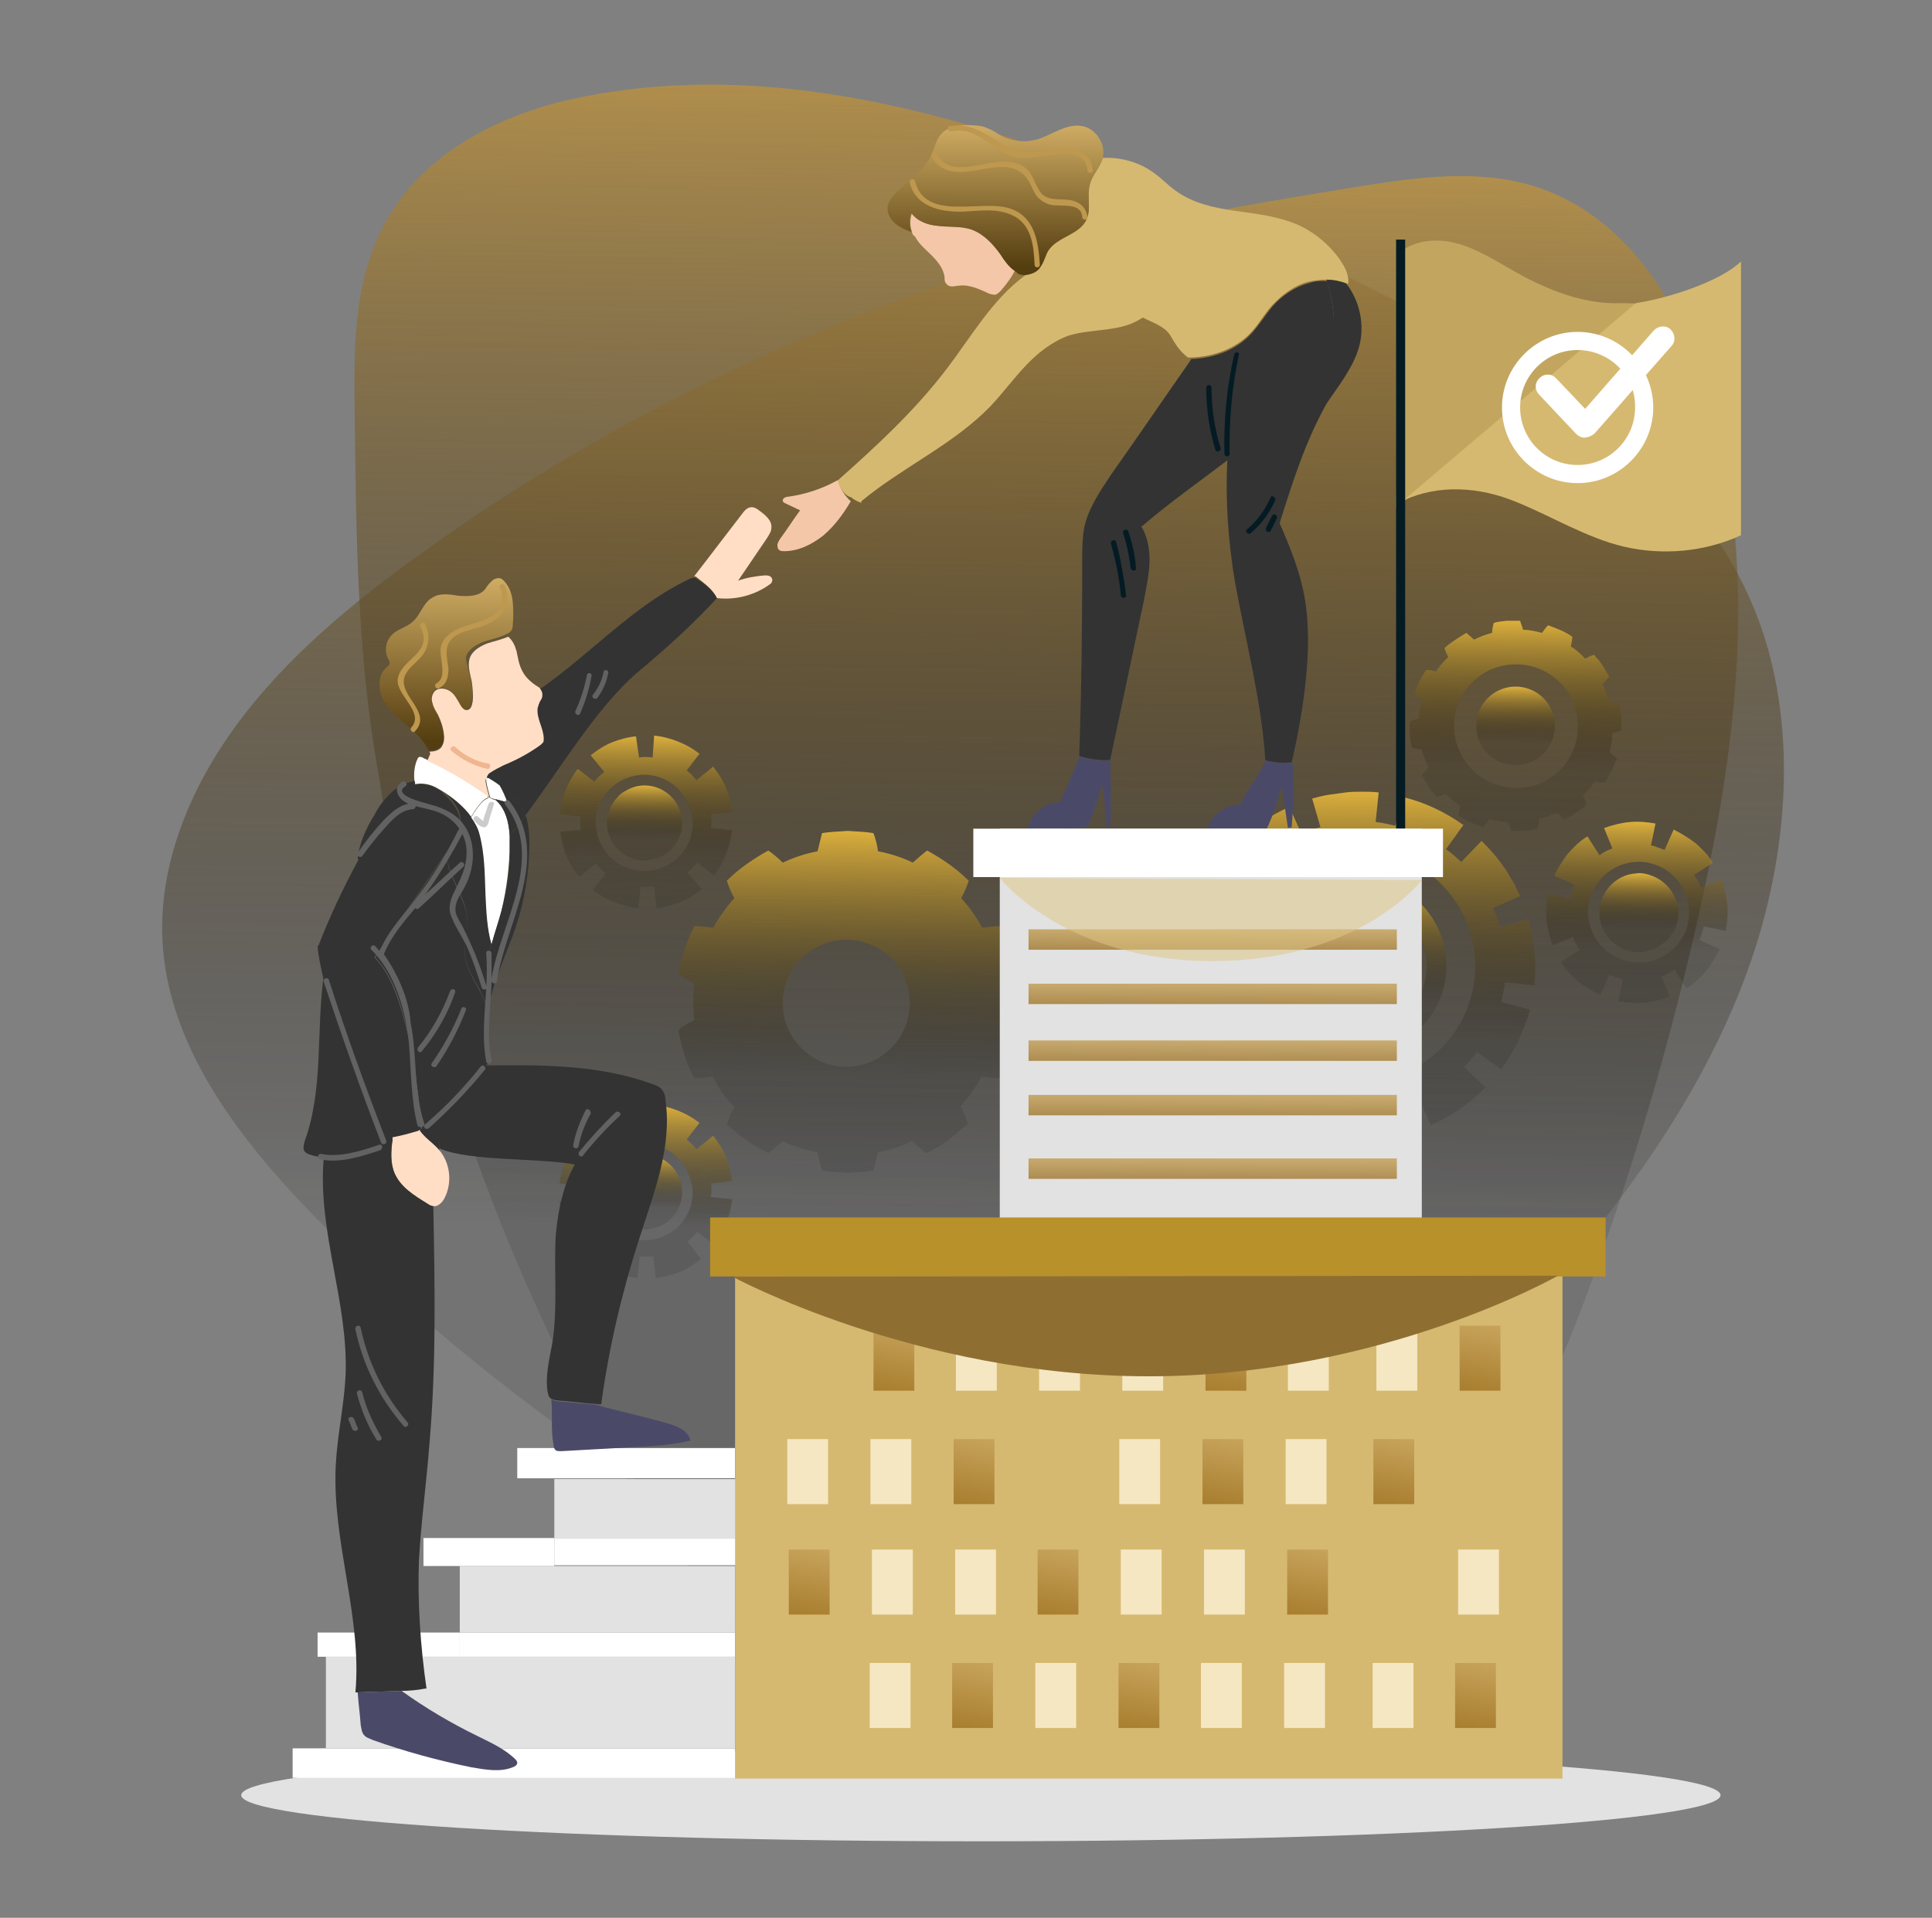 <svg width="137" height="136" viewBox="0 0 137 136" fill="none" xmlns="http://www.w3.org/2000/svg">
<rect x="0" y="0" width="137" height="136" fill="#808080" stroke="none"/>
<path d="M120.45 64.931C118.466 73.727 115.945 82.415 112.834 90.942C109.724 99.523 105.541 108.533 96.906 113.628C89.666 117.864 80.227 118.615 71.7 116.953C63.173 115.29 55.45 111.429 48.317 106.977C39.039 101.239 30.565 94.535 23.111 87.081C17.48 81.449 12.277 74.906 11.58 67.505C11.044 61.874 13.243 56.243 16.729 51.47C20.215 46.697 24.988 42.728 30.029 39.135C42.096 30.447 55.879 23.582 70.627 18.916C78.725 16.128 87.414 14.68 95.995 13.285C100.017 12.642 104.2 11.998 108.115 13.017C114.551 14.68 118.412 20.418 120.45 25.996C124.955 38.545 123.346 52.06 120.45 64.931Z" fill="url(#paint0_linear_22797_2156)"/>
<path d="M79.905 12.75C88.272 16.021 96.477 19.883 104.468 24.227C112.512 28.624 120.772 34.095 124.472 43.373C127.583 51.149 126.885 60.642 123.936 68.793C120.986 76.945 115.998 84.024 110.528 90.406C103.449 98.719 95.565 106.067 87.038 112.288C80.602 116.953 73.362 121.137 65.908 120.708C60.276 120.386 55.021 117.383 50.837 113.199C46.654 109.016 43.49 103.707 40.701 98.183C33.944 84.936 29.224 70.241 26.865 55.01C25.309 46.59 25.256 37.795 25.149 29.053C25.095 24.977 25.095 20.741 26.704 17.04C29.332 10.926 35.606 7.977 41.399 6.85C54.484 4.276 67.624 7.923 79.905 12.75Z" fill="url(#paint1_linear_22797_2156)"/>
<path d="M69.555 130.574C98.522 130.574 122.005 129.109 122.005 127.303C122.005 125.496 98.522 124.031 69.555 124.031C40.587 124.031 17.104 125.496 17.104 127.303C17.104 129.109 40.587 130.574 69.555 130.574Z" fill="#E2E2E2"/>
<path d="M114.336 60.17C114.014 60.277 113.692 60.438 113.424 60.652L112.566 59.312C112.03 59.633 111.601 60.062 111.172 60.545C110.796 61.028 110.474 61.564 110.206 62.1L111.654 62.744C111.493 63.066 111.44 63.387 111.333 63.709L109.777 63.387C109.67 63.977 109.616 64.621 109.67 65.211C109.724 65.801 109.884 66.444 110.099 67.034L111.547 66.444C111.654 66.766 111.815 67.088 112.03 67.356L110.689 68.214C111.011 68.75 111.44 69.18 111.922 69.609C112.405 69.984 112.941 70.306 113.478 70.574L114.121 69.126C114.443 69.287 114.765 69.34 115.087 69.448L114.765 71.003C115.355 71.11 115.998 71.164 116.588 71.11C117.178 71.057 117.822 70.896 118.412 70.681L117.822 69.233C117.983 69.18 118.144 69.126 118.304 69.019C118.465 68.965 118.626 68.858 118.734 68.75L119.592 70.091C120.128 69.769 120.557 69.34 120.986 68.858C121.361 68.375 121.683 67.839 121.951 67.302L120.503 66.659C120.664 66.337 120.718 66.015 120.825 65.694L122.38 66.015C122.488 65.425 122.541 64.782 122.488 64.192C122.434 63.602 122.273 62.958 122.059 62.368L120.611 62.958C120.503 62.637 120.342 62.315 120.128 62.047L121.469 61.189C121.147 60.652 120.718 60.223 120.235 59.794C119.752 59.419 119.216 59.097 118.68 58.829L118.036 60.277C117.822 60.17 117.554 60.116 117.339 60.009C117.232 60.009 117.178 59.955 117.071 59.955L117.393 58.4C116.803 58.292 116.159 58.239 115.569 58.292C114.979 58.346 114.336 58.507 113.746 58.722L114.336 60.17ZM115.891 61.135C116.32 61.081 116.749 61.135 117.125 61.242C118.519 61.618 119.645 62.851 119.752 64.406C119.806 65.05 119.699 65.64 119.484 66.123C119.163 66.873 118.573 67.463 117.875 67.839C117.446 68.053 117.017 68.214 116.481 68.214C114.497 68.375 112.781 66.927 112.62 64.943C112.459 63.012 113.96 61.296 115.891 61.135Z" fill="url(#paint2_linear_22797_2156)"/>
<path d="M115.998 61.939C114.443 62.046 113.317 63.441 113.424 64.942C113.531 66.498 114.926 67.624 116.427 67.517C116.803 67.463 117.178 67.356 117.5 67.195C118.036 66.873 118.519 66.444 118.787 65.854C118.948 65.425 119.055 64.996 119.002 64.513C118.894 63.333 118.036 62.368 116.964 62.046C116.642 61.939 116.32 61.885 115.998 61.939Z" fill="url(#paint3_linear_22797_2156)"/>
<path d="M107.471 54.267C109.011 54.267 110.26 53.018 110.26 51.478C110.26 49.938 109.011 48.69 107.471 48.69C105.931 48.69 104.682 49.938 104.682 51.478C104.682 53.018 105.931 54.267 107.471 54.267Z" fill="url(#paint4_linear_22797_2156)"/>
<path d="M105.594 58.073C106.023 58.18 106.452 58.287 106.935 58.287C106.988 58.502 107.096 58.716 107.149 58.931C107.471 58.931 107.793 58.931 108.115 58.931C108.436 58.877 108.758 58.877 109.026 58.77C109.08 58.555 109.134 58.287 109.134 58.073C109.563 57.965 109.992 57.804 110.421 57.644C110.582 57.804 110.743 57.965 110.957 58.126C111.493 57.804 112.03 57.483 112.512 57.054C112.459 56.839 112.352 56.625 112.244 56.41C112.566 56.088 112.888 55.767 113.102 55.391C113.317 55.445 113.531 55.498 113.8 55.498C113.907 55.337 113.96 55.23 114.068 55.069L114.282 54.64C114.443 54.372 114.497 54.05 114.658 53.782C114.497 53.621 114.282 53.46 114.121 53.353C114.229 52.924 114.336 52.495 114.336 52.012C114.55 51.959 114.765 51.852 114.979 51.798C114.979 51.476 114.979 51.154 114.979 50.833C114.926 50.511 114.926 50.189 114.819 49.921C114.604 49.867 114.336 49.814 114.121 49.814C114.014 49.385 113.853 48.956 113.639 48.526C113.8 48.365 113.96 48.151 114.121 47.99C113.96 47.722 113.8 47.454 113.639 47.186L113.37 46.81C113.263 46.703 113.156 46.596 113.049 46.435C112.834 46.489 112.62 46.596 112.405 46.703C112.083 46.381 111.762 46.059 111.386 45.845C111.44 45.63 111.493 45.416 111.493 45.148C110.957 44.772 110.367 44.558 109.777 44.343C109.616 44.504 109.455 44.719 109.348 44.88C108.919 44.772 108.49 44.665 108.007 44.665C107.954 44.45 107.847 44.236 107.793 44.022C107.471 44.022 107.149 44.022 106.828 44.022C106.506 44.075 106.184 44.075 105.916 44.182C105.862 44.397 105.809 44.665 105.809 44.88C105.38 44.987 104.951 45.148 104.521 45.362C104.361 45.201 104.146 45.041 103.985 44.88C103.449 45.201 102.913 45.523 102.43 45.952C102.484 46.167 102.591 46.381 102.698 46.596C102.376 46.917 102.054 47.239 101.84 47.615C101.625 47.561 101.411 47.508 101.143 47.508C101.035 47.615 100.982 47.776 100.875 47.883L100.66 48.312C100.499 48.58 100.446 48.902 100.285 49.17C100.446 49.331 100.66 49.492 100.821 49.599C100.714 50.028 100.606 50.457 100.606 50.94C100.392 50.993 100.177 51.101 99.963 51.154C99.963 51.476 99.963 51.798 99.963 52.12C100.017 52.441 100.017 52.763 100.124 53.031C100.338 53.085 100.606 53.139 100.821 53.139C100.928 53.568 101.089 53.997 101.304 54.426C101.143 54.587 100.982 54.801 100.821 54.962C100.982 55.23 101.143 55.498 101.304 55.767L101.572 56.142C101.679 56.249 101.786 56.356 101.894 56.517C102.108 56.464 102.323 56.356 102.537 56.303C102.859 56.625 103.181 56.893 103.556 57.161C103.502 57.375 103.449 57.59 103.449 57.858C103.985 58.233 104.575 58.448 105.165 58.663C105.326 58.448 105.487 58.287 105.594 58.073ZM103.127 51.852C102.913 49.438 104.736 47.293 107.149 47.132C109.563 46.917 111.708 48.741 111.869 51.154C112.083 53.568 110.26 55.713 107.847 55.874C105.433 56.035 103.342 54.265 103.127 51.852Z" fill="url(#paint5_linear_22797_2156)"/>
<path d="M89.13 78.455C90.417 79.367 91.865 80.064 93.42 80.493L93.956 78.455C94.439 78.562 94.868 78.669 95.351 78.723L95.136 80.814C95.512 80.814 95.941 80.868 96.316 80.868C96.691 80.868 97.121 80.868 97.496 80.814C97.871 80.761 98.3 80.707 98.676 80.654C99.051 80.6 99.427 80.493 99.856 80.385L99.266 78.347C99.748 78.24 100.177 78.079 100.606 77.865L101.465 79.796C102.913 79.152 104.253 78.24 105.326 77.114L103.824 75.666C104.146 75.344 104.468 74.969 104.736 74.593L106.452 75.827C106.935 75.183 107.31 74.486 107.686 73.789L107.793 73.521C107.847 73.413 107.847 73.36 107.9 73.253L108.115 72.716L108.222 72.448C108.276 72.341 108.276 72.234 108.329 72.18L108.49 71.59L106.452 71.054C106.559 70.571 106.667 70.142 106.72 69.659L108.812 69.874C108.812 69.499 108.866 69.07 108.866 68.694C108.866 68.319 108.866 67.89 108.812 67.514C108.758 67.139 108.705 66.71 108.651 66.334C108.597 65.959 108.49 65.584 108.383 65.154L106.345 65.744C106.238 65.262 106.077 64.833 105.862 64.404L107.793 63.545L107.525 63.009C107.471 62.902 107.471 62.848 107.418 62.741L107.257 62.473L106.935 61.937C106.881 61.829 106.828 61.776 106.774 61.669L106.613 61.454C106.184 60.81 105.648 60.22 105.058 59.63L103.61 61.132C103.288 60.81 102.913 60.489 102.537 60.22L103.771 58.504C102.484 57.593 101.035 56.895 99.48 56.52L98.944 58.558C98.461 58.451 98.032 58.343 97.549 58.29L97.764 56.198C97.389 56.145 96.96 56.145 96.584 56.145C96.209 56.145 95.78 56.145 95.404 56.198C95.029 56.252 94.6 56.305 94.224 56.359C93.849 56.413 93.474 56.52 93.045 56.627L93.635 58.665C93.152 58.772 92.723 58.933 92.294 59.148L91.436 57.217C89.988 57.861 88.647 58.772 87.574 59.899L89.076 61.347C88.754 61.669 88.432 62.044 88.164 62.419L86.448 61.186C85.965 61.829 85.59 62.526 85.215 63.224L85.107 63.492C85.054 63.599 85.054 63.653 85 63.76L84.785 64.296L84.678 64.564C84.625 64.672 84.625 64.779 84.571 64.833L84.41 65.423L86.448 65.959C86.341 66.442 86.234 66.871 86.18 67.353L84.088 67.139C84.035 67.514 84.035 67.943 84.035 68.319C84.035 68.694 84.035 69.123 84.088 69.499C84.142 69.874 84.196 70.303 84.249 70.678C84.303 71.054 84.41 71.429 84.517 71.858L86.555 71.268C86.663 71.751 86.823 72.18 87.038 72.609L85.107 73.467L85.375 74.003C85.429 74.111 85.483 74.164 85.483 74.272L85.644 74.54L85.965 75.076C86.019 75.183 86.073 75.237 86.126 75.344L86.287 75.559C86.716 76.202 87.252 76.792 87.842 77.382L89.29 75.88C89.612 76.202 89.988 76.524 90.363 76.792L89.13 78.455ZM88.218 69.177C87.842 64.672 91.168 60.703 95.726 60.328C100.231 59.952 104.2 63.277 104.575 67.836C104.951 72.341 101.625 76.309 97.067 76.739C92.562 77.06 88.593 73.682 88.218 69.177Z" fill="url(#paint6_linear_22797_2156)"/>
<path d="M96.906 74.645C100.284 74.377 102.859 71.374 102.537 67.942C102.269 64.563 99.266 61.989 95.833 62.31C92.454 62.578 89.88 65.582 90.202 69.014C90.524 72.393 93.527 74.913 96.906 74.645ZM91.65 68.907C91.436 66.279 93.366 63.973 95.994 63.758C98.622 63.544 100.928 65.475 101.143 68.103C101.357 70.73 99.426 73.037 96.799 73.251C94.171 73.466 91.865 71.535 91.65 68.907Z" fill="url(#paint7_linear_22797_2156)"/>
<path d="M96.584 70.897C95.244 71.004 94.117 70.038 94.01 68.698C93.903 67.41 94.868 66.231 96.209 66.123C97.55 66.016 98.676 66.981 98.783 68.322C98.891 69.609 97.925 70.736 96.584 70.897Z" fill="url(#paint8_linear_22797_2156)"/>
<path d="M94.01 68.692C93.903 67.405 94.868 66.225 96.209 66.118C97.55 66.01 98.676 66.976 98.783 68.316C98.891 69.657 97.925 70.783 96.584 70.891C95.297 70.998 94.117 69.979 94.01 68.692Z" fill="url(#paint9_linear_22797_2156)"/>
<path d="M94.01 68.692C93.903 67.405 94.868 66.225 96.209 66.118C97.55 66.01 98.676 66.976 98.783 68.316C98.891 69.657 97.925 70.783 96.584 70.891C95.297 70.998 94.117 69.979 94.01 68.692Z" fill="url(#paint10_linear_22797_2156)"/>
<path d="M52.071 78.497C51.857 78.872 51.696 79.301 51.535 79.731L52.232 80.32C52.447 80.535 52.715 80.696 52.929 80.857C53.036 80.964 53.197 81.018 53.305 81.125L53.68 81.339L54.056 81.554L54.27 81.661L54.485 81.768C54.86 81.5 55.182 81.178 55.504 80.91C56.254 81.286 57.112 81.554 57.971 81.715C58.078 82.144 58.131 82.573 58.292 83.002C58.882 83.109 59.526 83.109 60.116 83.163C60.706 83.109 61.349 83.109 61.939 83.002C62.046 82.573 62.154 82.144 62.261 81.715C63.119 81.554 63.923 81.286 64.674 80.91C64.996 81.232 65.318 81.5 65.693 81.768L65.908 81.661L66.122 81.554L66.498 81.339L66.873 81.125C66.98 81.018 67.141 80.964 67.249 80.857C67.463 80.642 67.731 80.481 67.946 80.267L68.643 79.677C68.482 79.248 68.321 78.819 68.107 78.443C68.697 77.8 69.179 77.103 69.608 76.352C70.037 76.405 70.52 76.459 70.949 76.459C71.539 75.386 71.861 74.207 72.075 73.027C71.7 72.758 71.325 72.544 70.949 72.329C71.003 71.9 71.003 71.471 71.003 71.042C71.003 70.613 71.003 70.184 70.949 69.755C71.325 69.541 71.7 69.326 72.075 69.058L72.022 68.629L71.914 68.2C71.807 67.932 71.754 67.61 71.7 67.342L71.378 66.484C71.271 66.216 71.11 65.948 71.003 65.679C70.574 65.679 70.091 65.733 69.662 65.787C69.233 65.036 68.75 64.338 68.16 63.695C68.375 63.32 68.536 62.891 68.697 62.462C67.838 61.603 66.82 60.906 65.747 60.316C65.371 60.584 65.05 60.906 64.728 61.174C63.977 60.799 63.119 60.531 62.261 60.37C62.207 59.941 62.1 59.512 61.939 59.083C61.349 58.975 60.759 58.975 60.116 58.922C59.526 58.975 58.882 58.975 58.292 59.083C58.185 59.512 58.078 59.941 57.971 60.37C57.112 60.531 56.308 60.799 55.504 61.174C55.182 60.853 54.86 60.584 54.485 60.316C53.412 60.906 52.393 61.603 51.535 62.462C51.696 62.891 51.857 63.32 52.071 63.695C51.481 64.338 50.999 65.036 50.569 65.787C50.141 65.733 49.658 65.679 49.229 65.679C49.121 65.948 48.961 66.216 48.853 66.484L48.532 67.342C48.424 67.61 48.371 67.932 48.263 68.2L48.156 68.629L48.102 69.058C48.478 69.326 48.853 69.541 49.229 69.755C49.175 70.184 49.175 70.613 49.175 71.042C49.175 71.471 49.175 71.9 49.229 72.329C48.853 72.544 48.478 72.758 48.102 73.027C48.317 74.207 48.639 75.386 49.229 76.459C49.658 76.459 50.141 76.405 50.569 76.352C50.945 77.21 51.481 77.907 52.071 78.497ZM64.513 71.15C64.513 73.617 62.475 75.654 60.008 75.654C57.541 75.654 55.504 73.617 55.504 71.15C55.504 68.683 57.541 66.645 60.008 66.645C62.529 66.645 64.513 68.629 64.513 71.15Z" fill="url(#paint11_linear_22797_2156)"/>
<path d="M48.746 61.873C49.014 61.659 49.229 61.444 49.443 61.176L50.623 62.088C50.999 61.605 51.267 61.122 51.481 60.586C51.696 60.05 51.857 59.46 51.91 58.87L50.409 58.709C50.462 58.387 50.462 58.065 50.409 57.744L51.91 57.583C51.857 56.993 51.696 56.403 51.481 55.867C51.267 55.33 50.945 54.847 50.57 54.365L49.39 55.33C49.175 55.062 48.961 54.847 48.693 54.633L49.604 53.453C49.122 53.078 48.639 52.81 48.103 52.595C47.566 52.38 46.976 52.22 46.386 52.166L46.279 53.721C45.957 53.668 45.636 53.668 45.314 53.721L45.099 52.22C44.509 52.273 43.919 52.434 43.383 52.649C42.847 52.863 42.364 53.185 41.882 53.56L42.847 54.74C42.739 54.847 42.579 54.955 42.471 55.062C42.364 55.169 42.257 55.277 42.15 55.438L40.97 54.526C40.594 55.008 40.326 55.491 40.112 56.027C39.897 56.564 39.736 57.154 39.683 57.744L41.184 57.904C41.131 58.226 41.131 58.548 41.184 58.87L39.736 58.977C39.79 59.567 39.951 60.157 40.165 60.693C40.38 61.23 40.702 61.712 41.077 62.195L42.257 61.23C42.471 61.498 42.686 61.712 42.954 61.927L42.042 63.107C42.525 63.482 43.008 63.75 43.544 63.965C44.08 64.179 44.67 64.34 45.26 64.394L45.421 62.892C45.636 62.892 45.904 62.892 46.118 62.892C46.172 62.892 46.279 62.892 46.386 62.892L46.547 64.394C47.137 64.34 47.727 64.179 48.264 63.965C48.8 63.75 49.282 63.428 49.765 63.053L48.746 61.873ZM47.03 61.498C46.655 61.659 46.279 61.766 45.85 61.766C44.456 61.819 43.115 61.069 42.525 59.674C42.31 59.138 42.203 58.548 42.257 58.012C42.31 57.261 42.686 56.51 43.222 55.974C43.544 55.652 43.919 55.384 44.349 55.223C46.065 54.472 48.103 55.277 48.8 57.046C49.604 58.763 48.8 60.747 47.03 61.498Z" fill="url(#paint12_linear_22797_2156)"/>
<path d="M46.762 60.799C48.103 60.209 48.746 58.654 48.156 57.313C47.566 55.972 46.011 55.329 44.67 55.919C44.349 56.08 44.027 56.241 43.812 56.509C43.383 56.938 43.115 57.528 43.061 58.118C43.008 58.547 43.061 58.976 43.276 59.405C43.705 60.477 44.778 61.067 45.85 61.014C46.172 60.96 46.44 60.906 46.762 60.799Z" fill="url(#paint13_linear_22797_2156)"/>
<path d="M48.746 88.049C49.014 87.834 49.229 87.62 49.443 87.352L50.623 88.263C50.999 87.781 51.267 87.298 51.481 86.762C51.696 86.225 51.857 85.635 51.91 85.046L50.409 84.885C50.462 84.563 50.462 84.241 50.409 83.919L51.91 83.758C51.857 83.168 51.696 82.579 51.481 82.042C51.267 81.506 50.945 81.023 50.57 80.541L49.39 81.506C49.175 81.238 48.961 81.023 48.693 80.809L49.604 79.629C49.122 79.254 48.639 78.985 48.103 78.771C47.566 78.556 46.976 78.395 46.386 78.342L46.225 79.843C45.904 79.79 45.582 79.79 45.26 79.843L45.099 78.395C44.509 78.449 43.919 78.61 43.383 78.825C42.847 79.039 42.364 79.361 41.882 79.736L42.847 80.916C42.739 81.023 42.579 81.131 42.471 81.238C42.364 81.345 42.257 81.452 42.15 81.613L40.97 80.701C40.594 81.184 40.326 81.667 40.112 82.203C39.897 82.74 39.736 83.329 39.683 83.919L41.184 84.08C41.131 84.402 41.131 84.724 41.184 85.046L39.683 85.207C39.736 85.796 39.897 86.386 40.112 86.923C40.326 87.459 40.648 87.942 41.023 88.424L42.203 87.459C42.418 87.727 42.632 87.942 42.9 88.156L41.989 89.336C42.471 89.711 42.954 89.98 43.49 90.194C44.027 90.409 44.617 90.57 45.206 90.623L45.367 89.121C45.582 89.121 45.85 89.121 46.065 89.121C46.118 89.121 46.225 89.121 46.333 89.121L46.494 90.623C47.084 90.57 47.673 90.409 48.21 90.194C48.746 89.98 49.229 89.658 49.712 89.282L48.746 88.049ZM47.03 87.674C46.655 87.834 46.279 87.942 45.85 87.942C44.456 87.995 43.115 87.244 42.525 85.85C42.31 85.314 42.203 84.724 42.257 84.188C42.31 83.437 42.686 82.686 43.222 82.15C43.544 81.828 43.919 81.56 44.349 81.399C46.065 80.648 48.103 81.452 48.8 83.222C49.604 84.938 48.8 86.923 47.03 87.674Z" fill="url(#paint14_linear_22797_2156)"/>
<path d="M46.762 86.975C48.103 86.385 48.746 84.83 48.156 83.489C47.566 82.148 46.011 81.505 44.67 82.095C44.349 82.255 44.027 82.416 43.812 82.684C43.383 83.114 43.115 83.704 43.061 84.293C43.008 84.722 43.061 85.151 43.276 85.581C43.705 86.653 44.778 87.243 45.85 87.189C46.172 87.136 46.44 87.082 46.762 86.975Z" fill="url(#paint15_linear_22797_2156)"/>
<path d="M52.125 123.982V126.074H20.751V123.982H23.111H52.125Z" fill="white"/>
<path d="M52.124 117.486V123.976H23.11V117.486H32.603H52.124Z" fill="#E2E2E2"/>
<path d="M52.124 115.77H32.603V117.486H52.124V115.77Z" fill="white"/>
<path d="M52.124 111.053V115.772H32.603V111.053H39.307H52.124Z" fill="#E2E2E2"/>
<path d="M52.178 109.068H39.307V110.999H52.178V109.068Z" fill="white"/>
<path d="M52.178 104.885H39.307V109.122H52.178V104.885Z" fill="#E2E2E2"/>
<path d="M52.125 102.686H36.679V104.831H52.125V102.686Z" fill="white"/>
<path d="M39.307 109.068V111.053H32.603H30.029V109.068H39.307Z" fill="white"/>
<path d="M32.603 115.77V117.486H23.11H22.52V115.77H32.603Z" fill="white"/>
<path d="M64.674 16.452C64.513 16.023 64.513 15.54 64.674 15.111C65.049 15.701 65.854 15.969 66.605 16.023C67.409 16.077 68.213 16.023 68.964 16.291C69.822 16.613 70.466 17.31 71.002 18.061C71.27 18.49 71.539 18.919 71.968 19.187C71.7 19.724 71.324 20.206 70.949 20.635C70.841 20.742 70.68 20.903 70.52 20.903C70.412 20.903 70.305 20.85 70.198 20.85C69.501 20.528 68.75 20.153 67.999 20.26C67.838 20.26 67.677 20.314 67.516 20.314C67.355 20.314 67.195 20.26 67.087 20.099C66.98 19.992 66.98 19.831 66.98 19.67C66.926 19.08 66.497 18.544 66.068 18.115C65.639 17.686 65.157 17.31 64.888 16.774C64.728 16.667 64.674 16.559 64.674 16.452Z" fill="#F4C7A8"/>
<path d="M60.33 35.547C60.384 35.547 60.384 35.547 60.33 35.547C59.794 36.458 59.204 37.263 58.399 37.96C57.595 38.603 56.63 39.086 55.611 39.086C55.503 39.086 55.396 39.086 55.289 39.032C55.128 38.925 55.128 38.764 55.128 38.603C55.182 38.443 55.235 38.335 55.343 38.175C55.825 37.531 56.254 36.834 56.737 36.19C56.415 36.029 56.04 35.868 55.718 35.708C55.611 35.654 55.503 35.6 55.503 35.493C55.503 35.332 55.718 35.225 55.879 35.225C57.059 35.064 58.239 34.688 59.311 34.099C59.365 34.099 59.365 34.045 59.418 34.045C59.579 34.635 59.901 35.171 60.33 35.547Z" fill="#F4C7A8"/>
<path d="M59.419 34.097C59.365 34.097 59.365 34.15 59.312 34.15C62.1 31.683 64.835 29.163 67.088 26.213C68.858 23.907 70.359 21.225 72.719 19.509V19.456C73.148 19.456 73.577 19.241 73.792 18.866C74.006 18.544 74.114 18.115 74.328 17.739C74.918 16.72 76.581 16.559 77.063 15.487C77.385 14.736 77.063 13.878 77.278 13.073C77.439 12.376 78.028 11.894 78.189 11.196H78.243C79.53 11.143 80.817 11.518 81.836 12.269C82.373 12.645 82.802 13.127 83.338 13.503C84.571 14.414 86.073 14.736 87.575 14.951C89.076 15.165 90.578 15.326 91.972 15.916C93.206 16.452 94.278 17.364 95.029 18.436C95.351 18.919 95.619 19.402 95.619 19.992L95.566 20.153C95.566 20.153 95.512 20.153 95.512 20.099C95.083 19.938 94.6 19.831 94.118 19.831C93.635 19.831 93.152 19.885 92.723 19.992C91.758 20.26 90.9 20.904 90.203 21.654C89.666 22.244 89.291 22.942 88.755 23.531C87.682 24.711 86.073 25.301 84.464 25.355C84.41 25.355 84.303 25.355 84.25 25.355C83.874 25.087 83.552 24.711 83.284 24.282C83.177 24.121 83.07 23.907 82.963 23.746C82.534 23.102 81.729 22.888 81.032 22.512C79.53 23.585 77.492 23.263 75.776 23.8C74.596 24.229 73.577 25.033 72.719 25.945C71.861 26.857 71.11 27.875 70.252 28.787C67.624 31.522 63.977 33.131 61.081 35.545V35.652C60.867 35.598 60.652 35.491 60.438 35.33C60.438 35.33 60.438 35.33 60.384 35.276C59.901 35.169 59.58 34.633 59.419 34.097Z" fill="#D6B970"/>
<path d="M71.914 19.186C71.539 18.918 71.217 18.489 70.949 18.06C70.412 17.309 69.769 16.612 68.911 16.29C68.16 16.022 67.356 16.129 66.551 16.022C65.8 15.968 65.049 15.7 64.621 15.11C64.46 15.539 64.513 16.022 64.621 16.451C64.191 16.29 63.816 16.129 63.494 15.861C63.119 15.539 62.851 15.057 62.958 14.574C63.011 14.306 63.226 14.038 63.387 13.823C64.299 12.858 65.532 12.161 66.069 10.927C66.283 10.444 66.39 9.854 66.766 9.479C67.302 8.889 68.16 8.835 68.965 8.889C69.34 8.889 69.715 8.943 70.037 9.104C70.359 9.211 70.681 9.425 71.002 9.64C71.753 10.015 72.665 10.123 73.469 9.908C74.596 9.586 75.615 8.728 76.741 8.943C77.706 9.104 78.457 10.23 78.189 11.249C77.974 11.946 77.438 12.429 77.277 13.126C77.063 13.93 77.385 14.788 77.063 15.539C76.58 16.666 74.971 16.773 74.328 17.792C74.113 18.167 74.059 18.543 73.791 18.918C73.577 19.293 73.148 19.454 72.719 19.508C72.558 19.508 72.343 19.508 72.182 19.401C72.075 19.293 71.968 19.24 71.914 19.186Z" fill="url(#paint16_linear_22797_2156)"/>
<path d="M71.646 14.791C69.608 14.094 65.639 15.756 64.888 12.86C64.835 12.592 64.459 12.7 64.513 12.968C64.942 14.684 66.766 15.059 68.321 15.006C69.501 14.952 70.68 14.738 71.807 15.274C73.147 15.917 73.308 17.419 73.362 18.76C73.362 19.028 73.737 19.028 73.737 18.76C73.63 17.097 73.362 15.381 71.646 14.791Z" fill="#BE984E"/>
<path d="M75.936 14.197C75.078 14.036 74.113 14.358 73.63 13.393C73.362 12.964 73.255 12.481 72.933 12.106C71.163 10.229 67.677 13.285 66.39 10.872C66.283 10.658 65.961 10.872 66.069 11.087C67.087 13.017 69.447 11.837 71.056 11.837C71.914 11.837 72.558 12.159 72.987 12.91C73.201 13.285 73.309 13.661 73.577 13.983C73.845 14.251 74.113 14.412 74.488 14.519C75.132 14.68 76.687 14.304 76.741 15.377C76.741 15.645 77.17 15.645 77.116 15.377C77.009 14.68 76.526 14.304 75.936 14.197Z" fill="#BE984E"/>
<path d="M73.684 10.761C72.075 11.029 71.163 10.225 69.823 9.474C69.072 9.045 68.267 8.777 67.356 8.938C67.087 8.991 67.195 9.367 67.463 9.313C69.286 8.938 70.412 10.708 72.021 11.137C73.416 11.512 76.848 9.903 77.116 12.048C77.116 12.316 77.545 12.316 77.492 12.048C77.277 10.064 75.025 10.547 73.684 10.761Z" fill="#BE984E"/>
<path d="M87.951 57.055C88.433 55.982 89.291 54.963 89.774 53.891C89.774 53.837 89.774 53.944 89.774 53.891C89.774 53.891 90.203 53.998 90.525 54.051C90.9 54.105 91.276 54.105 91.651 54.051C91.544 54.051 91.758 54.051 91.651 54.051C91.812 55.607 91.705 57.108 91.597 58.664L91.329 58.717C91.329 58.717 91.061 56.894 90.9 55.875H90.847C90.578 56.894 90.257 57.859 89.828 58.771H89.774C88.38 58.985 86.985 59.039 85.591 58.932C85.698 58.342 86.073 57.859 86.556 57.484C86.985 57.216 87.468 57.055 87.951 57.055Z" fill="#4A4A68"/>
<path d="M75.186 56.841C75.669 55.768 76.098 54.696 76.58 53.623C77.278 53.891 78.028 53.998 78.726 53.891C78.565 53.945 78.886 53.891 78.726 53.891C78.726 53.891 78.833 56.948 78.726 58.557C78.726 58.664 78.511 58.718 78.457 58.611C78.511 58.664 78.189 55.715 78.189 55.715H78.136C77.868 56.68 77.546 57.699 77.117 58.611H77.063C75.669 58.825 74.274 58.879 72.88 58.772C72.987 58.182 73.363 57.699 73.845 57.324C74.221 57.055 74.703 56.895 75.132 56.895L75.186 56.841Z" fill="#4A4A68"/>
<path d="M90.739 37.103C91.49 38.819 92.187 40.535 92.509 42.359C93.153 45.898 92.402 50.564 91.597 54.05C91.222 54.104 90.846 54.104 90.471 54.05C90.203 53.996 89.988 53.996 89.72 53.889C89.506 49.974 88.272 45.148 87.575 41.286C87.092 38.39 86.878 35.44 87.039 32.491C89.13 30.882 91.115 29.219 92.777 27.181C93.421 26.43 93.957 25.626 94.279 24.661C94.815 23.105 94.547 21.389 94.064 19.834C94.547 19.834 95.03 19.941 95.459 20.102C96.424 21.336 96.799 23.052 96.37 24.607C95.941 26.109 94.922 27.342 94.064 28.629C92.563 31.311 91.651 34.207 90.739 37.103Z" fill="#333333"/>
<path d="M84.41 25.573C84.41 25.52 84.464 25.52 84.464 25.466C86.073 25.412 87.682 24.822 88.755 23.642C89.291 23.052 89.72 22.355 90.203 21.765C90.846 21.015 91.758 20.371 92.723 20.103C93.206 19.942 93.635 19.888 94.118 19.942C94.547 21.497 94.815 23.213 94.332 24.769C94.01 25.68 93.42 26.538 92.831 27.289C91.168 29.327 89.13 30.99 87.092 32.599C85.054 34.154 82.909 35.656 80.978 37.318H80.924C81.354 38.015 81.514 38.873 81.514 39.678C81.514 40.643 81.3 41.555 81.139 42.467C80.335 46.275 79.53 50.082 78.726 53.89C77.975 53.944 77.278 53.836 76.581 53.622C76.581 53.622 76.581 53.622 76.527 53.622C76.688 49.01 76.741 44.397 76.741 39.785C76.741 38.981 76.741 38.123 76.902 37.318C77.224 35.977 78.028 34.798 78.779 33.671C80.71 30.936 82.534 28.255 84.41 25.573Z" fill="#333333"/>
<path d="M87.521 25.14C86.985 27.446 86.77 29.805 86.824 32.165C86.824 32.433 87.199 32.433 87.199 32.165C87.146 29.805 87.36 27.499 87.843 25.193C87.95 24.979 87.575 24.871 87.521 25.14Z" fill="#051B23"/>
<path d="M86.556 31.792C86.127 30.398 85.912 28.95 85.912 27.502C85.912 27.234 85.537 27.234 85.537 27.502C85.537 29.003 85.751 30.452 86.18 31.9C86.234 32.114 86.609 32.007 86.556 31.792Z" fill="#051B23"/>
<path d="M90.095 35.282C89.72 36.14 89.184 36.891 88.433 37.535C88.218 37.696 88.54 37.964 88.701 37.803C89.452 37.159 90.042 36.355 90.417 35.497C90.524 35.282 90.149 35.068 90.095 35.282Z" fill="#051B23"/>
<path d="M90.203 36.569L89.773 37.427C89.666 37.642 89.988 37.856 90.095 37.642C90.256 37.374 90.364 37.106 90.524 36.784C90.685 36.569 90.31 36.355 90.203 36.569Z" fill="#051B23"/>
<path d="M79.155 38.443C79.101 38.228 78.726 38.282 78.78 38.55C79.101 39.73 79.37 40.964 79.477 42.197C79.477 42.465 79.906 42.465 79.852 42.197C79.691 40.964 79.477 39.676 79.155 38.443Z" fill="#051B23"/>
<path d="M80.013 37.693C79.959 37.478 79.583 37.532 79.637 37.8C79.905 38.605 80.066 39.409 80.173 40.267C80.227 40.535 80.602 40.535 80.549 40.267C80.495 39.355 80.281 38.497 80.013 37.693Z" fill="#051B23"/>
<path d="M33.408 48.307C33.515 48.736 33.515 49.219 33.462 49.702C33.408 49.97 33.354 50.238 33.086 50.292C32.818 50.345 32.657 50.077 32.55 49.863C32.389 49.541 32.175 49.166 31.853 48.951C31.531 48.736 31.048 48.683 30.78 48.951C30.566 49.166 30.566 49.487 30.619 49.809C30.727 50.077 30.887 50.345 30.995 50.614C31.209 51.042 31.37 51.525 31.424 52.008C31.477 52.33 31.477 52.759 31.209 52.973C30.995 53.188 30.727 53.241 30.405 53.241C30.083 52.544 29.493 51.954 28.903 51.472C28.259 50.935 27.562 50.399 27.187 49.648C26.811 48.897 26.758 47.878 27.401 47.342C27.509 47.235 27.616 47.181 27.616 47.074C27.67 46.967 27.562 46.806 27.509 46.699C27.241 46.162 27.348 45.411 27.831 44.982C28.206 44.607 28.796 44.5 29.225 44.124C29.815 43.642 29.976 42.783 30.619 42.408C31.156 42.033 31.853 42.14 32.496 42.247C33.14 42.301 33.891 42.301 34.32 41.872C34.481 41.711 34.588 41.443 34.802 41.282C34.963 41.067 35.231 40.96 35.5 41.014C35.607 41.067 35.66 41.121 35.714 41.175C36.09 41.55 36.304 42.086 36.358 42.676C36.411 43.212 36.411 43.802 36.358 44.339C36.358 44.446 36.358 44.607 36.251 44.714C36.197 44.821 36.036 44.929 35.875 44.982C35.821 44.982 35.821 45.036 35.768 45.036C35.285 45.251 34.749 45.358 34.266 45.519C33.73 45.733 33.194 46.055 33.033 46.591C33.086 47.181 33.301 47.771 33.408 48.307Z" fill="url(#paint17_linear_22797_2156)"/>
<path d="M35.821 41.549C35.714 41.334 35.339 41.441 35.446 41.656C36.358 44.123 33.354 43.962 32.067 44.82C31.745 45.035 31.477 45.303 31.316 45.678C30.994 46.483 31.853 47.931 30.941 48.467C30.726 48.574 30.941 48.95 31.155 48.789C31.692 48.52 31.799 47.984 31.799 47.394C31.692 46.59 31.424 45.732 32.228 45.142C32.657 44.82 33.193 44.713 33.73 44.552C35.231 44.176 36.465 43.211 35.821 41.549Z" fill="#BE984E"/>
<path d="M30.244 45.95C30.458 45.36 30.404 44.77 30.136 44.233C30.029 44.019 29.707 44.233 29.815 44.448C30.78 46.325 28.42 46.7 28.206 48.148C28.045 49.275 30.136 50.508 29.171 51.581C29.01 51.742 29.278 52.063 29.439 51.849C30.78 50.401 27.83 49.167 28.849 47.666C29.278 47.022 29.976 46.7 30.244 45.95Z" fill="#BE984E"/>
<path d="M33.408 57.909C33.676 58.285 33.891 58.66 33.998 59.089C34.373 60.483 34.373 61.931 34.427 63.38C34.481 64.559 34.534 65.793 34.856 66.919C34.695 67.455 34.588 67.938 34.534 68.474C34.427 69.44 34.427 70.352 34.481 71.317C34.373 70.888 34.159 70.512 33.998 70.137C33.569 69.386 33.086 68.635 32.979 67.724C32.872 66.865 33.194 66.007 33.14 65.149C33.033 63.487 31.692 61.985 31.638 60.43C31.745 60.323 31.799 60.215 31.906 60.054C32.282 59.518 32.657 58.928 32.657 58.285C32.711 57.373 32.014 56.622 31.316 55.978C32.067 56.515 32.872 57.158 33.408 57.909Z" fill="#333333"/>
<path d="M36.143 59.787C36.143 61.396 35.929 63.005 35.553 64.614C35.339 65.418 35.071 66.169 34.856 66.974C34.534 65.847 34.481 64.614 34.427 63.434C34.374 61.986 34.374 60.538 33.998 59.144C33.891 58.715 33.676 58.339 33.408 57.964C33.676 57.535 34.159 56.73 34.588 56.623L34.642 56.516C34.695 56.516 34.695 56.569 34.749 56.569C34.803 56.623 34.856 56.623 34.91 56.676C34.964 56.676 35.071 56.73 35.124 56.73C35.875 57.32 36.09 58.339 36.143 59.304C36.143 59.412 36.143 59.626 36.143 59.787Z" fill="white"/>
<path d="M30.888 55.874C30.995 55.927 31.102 55.981 31.263 56.088C31.96 56.732 32.658 57.483 32.604 58.394C32.604 59.038 32.175 59.628 31.853 60.164C31.746 60.271 31.692 60.379 31.585 60.54C29.922 62.953 28.26 65.42 26.597 67.833L26.544 67.887C27.295 68.638 27.777 69.657 28.153 70.676C29.225 73.679 29.547 76.897 29.869 80.061C29.815 80.115 29.762 80.168 29.708 80.222C29.654 80.276 29.547 80.276 29.493 80.329C28.957 80.49 28.367 80.651 27.777 80.758H27.724V80.651C26.222 78.077 25.096 75.288 24.023 72.499C23.594 71.427 23.165 70.354 22.897 69.228C22.736 68.531 22.575 67.833 22.521 67.082H22.575C23.38 64.991 24.345 62.953 25.418 60.969C26.115 59.681 26.866 58.394 27.67 57.161C27.938 56.732 28.26 56.303 28.689 55.981C28.904 55.82 29.118 55.713 29.386 55.659C29.922 55.552 30.459 55.606 30.888 55.874C30.888 55.82 30.888 55.82 30.888 55.874Z" fill="#333333"/>
<path d="M34.588 56.575C34.159 56.682 33.676 57.486 33.408 57.916C32.872 57.165 32.067 56.521 31.263 56.038C31.156 55.985 30.995 55.877 30.887 55.824C30.458 55.609 29.922 55.502 29.439 55.609C29.439 55.502 29.439 55.449 29.386 55.341C29.332 54.858 29.386 54.376 29.547 53.947C29.6 53.893 29.6 53.786 29.654 53.732C29.761 53.625 29.922 53.679 30.083 53.786C30.19 53.84 30.244 53.84 30.298 53.893C31.799 54.59 33.247 55.449 34.588 56.414V56.575Z" fill="white"/>
<path d="M36.358 125.323C35.446 125.698 34.374 125.484 33.408 125.323C31.049 124.84 28.689 124.197 26.436 123.392C26.222 123.285 25.954 123.231 25.793 123.017C25.632 122.802 25.632 122.588 25.578 122.32C25.525 121.569 25.417 120.818 25.364 120.014C26.383 119.96 27.402 119.96 28.474 119.906C30.191 121.14 32.014 122.212 33.891 123.124C34.856 123.607 35.822 124.036 36.572 124.787C36.626 124.84 36.68 124.948 36.68 125.001C36.68 125.162 36.519 125.269 36.358 125.323Z" fill="#4A4A68"/>
<path d="M42.686 99.745C44.134 100.121 46.011 100.55 47.298 100.925C47.995 101.14 48.8 101.408 48.961 102.159C47.834 102.427 46.655 102.534 45.528 102.588C43.598 102.695 41.721 102.802 39.79 102.909C39.683 102.909 39.522 102.909 39.415 102.856C39.307 102.749 39.254 102.641 39.254 102.48C39.039 101.354 39.2 100.335 39.093 99.209C39.254 99.316 39.415 99.37 39.629 99.37C40.38 99.424 41.184 99.531 41.935 99.584C42.15 99.584 42.418 99.638 42.686 99.745Z" fill="#4A4A68"/>
<path d="M54.646 41.394C53.574 42.198 52.179 42.574 50.838 42.413C50.57 41.823 49.98 41.394 49.444 40.965C49.39 40.911 49.283 40.858 49.23 40.858C50.356 39.41 51.482 37.908 52.608 36.46C52.769 36.245 52.93 36.031 53.198 35.977C53.466 35.924 53.681 36.085 53.895 36.245C54.324 36.567 54.753 36.943 54.7 37.425C54.7 37.694 54.539 37.908 54.378 38.176C53.681 39.195 53.037 40.16 52.34 41.179C52.93 40.965 53.574 40.858 54.217 40.804C54.324 40.804 54.485 40.804 54.593 40.858C54.7 40.911 54.807 41.072 54.753 41.179C54.753 41.287 54.7 41.34 54.646 41.394Z" fill="#FFDEC5"/>
<path d="M27.831 80.866C27.831 80.812 27.831 80.759 27.831 80.651C28.421 80.544 29.011 80.383 29.547 80.222C29.6 80.222 29.708 80.169 29.761 80.115C30.137 80.598 30.727 80.973 31.102 81.456C31.156 81.51 31.156 81.51 31.156 81.563C31.907 82.475 32.067 83.762 31.585 84.835C31.424 85.21 31.102 85.585 30.727 85.532C30.566 85.532 30.405 85.425 30.244 85.317C29.332 84.781 28.421 84.191 27.991 83.226C27.67 82.529 27.723 81.724 27.831 80.866Z" fill="#FFDEC5"/>
<path d="M34.481 75.558C33.355 76.63 32.068 77.542 31.102 78.668C30.727 79.097 30.351 79.58 30.083 80.116L29.922 80.062C29.601 76.898 29.225 73.68 28.206 70.677C27.831 69.658 27.348 68.639 26.597 67.888L26.651 67.835C28.313 65.421 29.976 62.954 31.638 60.541C31.692 62.15 33.033 63.652 33.14 65.26C33.194 66.119 32.872 66.977 32.979 67.835C33.086 68.693 33.569 69.444 33.998 70.248C34.213 70.624 34.374 70.999 34.481 71.428C34.481 71.803 34.535 72.125 34.535 72.447C34.535 72.447 34.535 72.447 34.535 72.501C34.535 72.554 34.535 72.608 34.535 72.662C34.588 73.52 34.695 74.431 34.749 75.289C34.695 75.343 34.588 75.45 34.481 75.558Z" fill="#333333"/>
<path d="M31.156 81.452C31.156 81.505 31.156 81.559 31.156 81.613C31.156 81.559 31.102 81.559 31.102 81.505C30.673 81.023 30.137 80.701 29.762 80.165C29.815 80.111 29.869 80.057 29.923 80.004L30.084 80.057C30.352 79.521 30.727 79.038 31.102 78.609C31.102 79.575 31.156 80.486 31.156 81.452Z" fill="#333333"/>
<path d="M50.838 42.417C49.068 44.347 47.138 46.064 45.153 47.726C42.257 50.247 39.79 54.43 37.27 57.809C37.216 57.755 37.216 57.648 37.162 57.594C36.787 56.79 36.143 56.2 35.393 55.717C35.124 55.556 34.856 55.342 34.588 55.181H34.427C34.427 55.127 34.427 55.074 34.427 55.074C34.481 54.966 34.535 54.859 34.642 54.805C34.91 54.591 35.232 54.376 35.607 54.269C36.519 53.894 37.431 53.411 38.235 52.821C38.289 52.767 38.396 52.714 38.396 52.66C38.45 52.553 38.45 52.499 38.45 52.392C38.45 51.641 37.913 50.944 38.02 50.193C38.074 49.979 38.128 49.818 38.235 49.657C38.396 49.389 38.342 49.121 38.235 48.906C41.882 46.385 44.885 42.953 48.854 41.076C48.961 41.022 49.068 40.969 49.229 40.969C49.337 40.969 49.39 41.022 49.444 41.076C49.98 41.398 50.516 41.827 50.838 42.417Z" fill="#333333"/>
<path d="M27.831 56.138C28.26 55.762 28.796 55.494 29.386 55.387C29.386 55.494 29.386 55.548 29.44 55.655C29.172 55.709 28.957 55.816 28.742 55.977C28.313 56.245 27.992 56.727 27.724 57.157C26.919 58.39 26.168 59.677 25.471 60.964L25.364 60.911C25.471 59.784 25.954 58.765 26.544 57.8C26.865 57.157 27.294 56.62 27.831 56.138Z" fill="#333333"/>
<path d="M34.749 56.517C34.641 56.141 34.534 55.766 34.48 55.39C34.48 55.337 34.48 55.229 34.48 55.176H34.641C34.91 55.337 35.178 55.498 35.446 55.712C35.66 56.087 35.821 56.517 35.982 56.892C35.714 56.838 35.446 56.731 35.124 56.677C35.07 56.677 34.963 56.624 34.91 56.624C34.856 56.624 34.802 56.57 34.749 56.517Z" fill="white"/>
<path d="M40.755 82.583C38.342 82.1 33.301 82.368 31.209 81.457H31.156C31.102 80.545 31.102 79.58 31.048 78.668C32.067 77.542 33.354 76.63 34.427 75.557C38.396 75.504 42.472 75.504 46.172 76.844C46.494 76.952 46.816 77.059 46.977 77.327C47.137 77.542 47.191 77.81 47.191 78.024C47.674 81.403 46.333 84.675 45.314 87.892C44.081 91.7 43.169 95.615 42.633 99.584C42.364 99.584 42.15 99.53 41.882 99.53C41.131 99.477 40.326 99.369 39.576 99.316C39.415 99.316 39.2 99.262 39.039 99.155C38.878 99.047 38.878 98.833 38.825 98.672C38.664 97.6 38.932 96.473 39.147 95.347C39.576 92.773 39.254 90.145 39.415 87.517C39.576 85.801 39.951 84.031 40.755 82.583Z" fill="#333333"/>
<path d="M34.857 66.972C35.071 66.167 35.34 65.416 35.554 64.612C35.983 63.057 36.198 61.448 36.144 59.785C36.144 59.624 36.144 59.41 36.144 59.249C36.519 58.82 36.895 58.337 37.27 57.801C37.485 58.444 37.538 59.142 37.538 59.785C37.538 61.823 37.217 63.807 36.573 65.738C35.822 67.991 34.589 70.243 34.535 72.603C34.535 72.549 34.535 72.496 34.535 72.442C34.589 72.067 34.535 71.745 34.428 71.369C34.374 70.404 34.374 69.439 34.481 68.527C34.589 67.991 34.696 67.454 34.857 66.972Z" fill="#333333"/>
<path d="M37.162 57.59C37.216 57.644 37.216 57.751 37.269 57.804C36.894 58.287 36.518 58.77 36.143 59.252C36.089 58.287 35.821 57.322 35.124 56.678C35.392 56.732 35.66 56.839 35.982 56.893C35.875 56.464 35.66 56.088 35.446 55.713C36.143 56.196 36.787 56.785 37.162 57.59Z" fill="#333333"/>
<path d="M28.474 119.907C27.455 119.961 26.436 119.961 25.364 120.014C25.31 120.014 25.256 120.014 25.203 120.014C25.685 114.651 23.54 109.342 23.808 103.925C23.916 101.78 24.398 99.688 24.506 97.543C24.72 92.395 22.521 87.353 22.95 82.205L23.004 81.99C24.666 82.205 26.436 81.776 27.831 80.811C27.723 81.615 27.67 82.473 27.991 83.224C28.421 84.189 29.386 84.779 30.244 85.316C30.405 85.423 30.566 85.53 30.727 85.53C30.834 91.161 30.941 96.739 30.458 102.316C30.244 105.105 29.869 107.84 29.708 110.629C29.6 113.686 29.815 116.743 30.244 119.746H30.137C29.6 119.853 29.01 119.907 28.474 119.907Z" fill="#333333"/>
<path d="M27.777 80.704H27.831C27.831 80.757 27.831 80.811 27.831 80.918C26.436 81.883 24.666 82.312 23.004 82.098C22.628 82.044 22.307 81.991 21.985 81.883C21.824 81.83 21.717 81.776 21.609 81.669C21.448 81.454 21.556 81.132 21.609 80.918C22.95 77.218 22.414 73.142 22.95 69.227C23.218 70.353 23.647 71.425 24.076 72.498C25.149 75.287 26.275 78.076 27.777 80.65V80.704Z" fill="#333333"/>
<path d="M27.241 67.62C27.723 66.44 28.581 65.421 29.439 64.402C29.493 64.456 29.6 64.509 29.708 64.402C30.78 63.437 31.799 62.417 32.872 61.452C33.033 61.291 32.765 61.023 32.604 61.184C31.746 61.935 30.941 62.739 30.083 63.49C30.137 63.437 30.137 63.383 30.19 63.383C31.156 62.042 32.014 60.594 32.818 59.092C32.925 58.878 32.604 58.663 32.496 58.878C31.692 60.487 30.78 62.042 29.708 63.437C28.742 64.777 27.562 65.903 26.919 67.459C26.812 67.352 26.704 67.191 26.597 67.083C26.436 66.922 26.168 67.191 26.329 67.352C28.045 69.014 28.785 71.801 29 74C29.161 76.092 29.152 78 29.6 79.794C29.654 80.008 30.145 79.955 30.091 79.686C29.287 77.219 29.615 75 29.115 72.5C29.008 70.838 28.152 68.96 27.187 67.62C27.133 67.727 27.241 67.727 27.241 67.62Z" fill="#626262"/>
<path d="M27.401 80.923C25.953 77.169 24.559 73.361 23.326 69.5C23.272 69.285 22.896 69.339 22.95 69.607C24.237 73.468 25.578 77.276 27.026 81.03C27.08 81.245 27.455 81.137 27.401 80.923Z" fill="#626262"/>
<path d="M36.144 56.836C35.983 56.622 35.661 56.836 35.822 57.051C38.718 60.805 35.5 65.417 34.856 69.386C34.856 68.796 34.856 68.206 34.856 67.616C34.856 67.348 34.427 67.348 34.481 67.616C34.535 68.367 34.535 69.171 34.481 69.922C34.052 68.42 33.462 67.026 32.765 65.632C32.497 65.149 32.175 64.773 32.336 64.13C32.443 63.647 32.818 63.218 33.033 62.736C33.301 62.199 33.462 61.609 33.516 61.019C33.623 59.84 33.247 58.606 32.282 57.855C31.853 57.533 31.37 57.319 30.888 57.158C30.512 57.051 30.137 56.944 29.762 56.836C29.601 56.783 27.884 56.3 28.742 55.764C28.957 55.656 28.742 55.281 28.528 55.442C27.777 55.871 28.26 56.675 28.85 56.944C29.547 57.265 30.351 57.319 31.049 57.587C32.282 58.07 33.087 59.142 33.087 60.429C33.087 61.609 32.604 62.414 32.121 63.433C31.907 63.916 31.799 64.398 31.96 64.881C32.228 65.632 32.711 66.329 33.087 67.08C33.516 68.045 33.837 69.01 34.159 70.029C34.213 70.19 34.374 70.19 34.481 70.137C34.374 71.853 34.159 73.569 34.481 75.285C34.535 75.553 34.91 75.446 34.856 75.178C34.481 73.354 34.803 71.477 34.856 69.6C34.91 69.761 35.178 69.815 35.232 69.6C35.822 65.524 39.147 60.751 36.144 56.836Z" fill="#626262"/>
<path d="M29.279 56.949C28.421 57.002 27.831 57.538 27.241 58.128C26.544 58.879 25.9 59.684 25.364 60.488C25.203 60.703 25.578 60.864 25.686 60.703C26.168 60.059 26.651 59.416 27.187 58.826C27.777 58.182 28.367 57.431 29.332 57.378C29.547 57.27 29.547 56.895 29.279 56.949Z" fill="#626262"/>
<path d="M34.105 75.608C32.925 77.11 31.584 78.504 30.136 79.738C29.922 79.899 30.244 80.167 30.404 80.006C31.852 78.719 33.14 77.378 34.373 75.876C34.534 75.716 34.266 75.447 34.105 75.608Z" fill="#626262"/>
<path d="M26.865 81.187C25.632 81.616 24.077 82.099 22.789 81.831C22.521 81.777 22.468 82.152 22.682 82.206C24.077 82.528 25.686 81.992 26.973 81.562C27.187 81.455 27.134 81.08 26.865 81.187Z" fill="#626262"/>
<path d="M31.907 70.302C31.37 71.75 30.619 73.09 29.654 74.27C29.493 74.485 29.761 74.753 29.922 74.538C30.941 73.305 31.746 71.911 32.282 70.355C32.336 70.141 32.014 70.034 31.907 70.302Z" fill="#626262"/>
<path d="M32.711 71.537C32.175 72.878 31.478 74.165 30.62 75.398C30.459 75.613 30.834 75.774 30.941 75.613C31.799 74.379 32.497 73.038 33.033 71.644C33.14 71.43 32.765 71.322 32.711 71.537Z" fill="#626262"/>
<path d="M43.652 78.88C42.74 79.738 41.882 80.703 41.077 81.668C40.917 81.883 41.185 82.151 41.346 81.937C42.15 80.918 43.008 80.006 43.92 79.148C44.134 78.987 43.866 78.719 43.652 78.88Z" fill="#626262"/>
<path d="M41.506 78.776C41.131 79.526 40.809 80.331 40.648 81.189C40.595 81.457 40.97 81.511 41.024 81.296C41.185 80.492 41.453 79.741 41.882 78.99C41.935 78.722 41.614 78.507 41.506 78.776Z" fill="#626262"/>
<path d="M28.904 100.869C27.241 98.938 26.115 96.686 25.578 94.165C25.525 93.897 25.149 94.004 25.203 94.272C25.739 96.847 26.919 99.153 28.635 101.137C28.796 101.298 29.064 101.03 28.904 100.869Z" fill="#626262"/>
<path d="M27.027 101.89C26.437 100.871 25.954 99.852 25.686 98.726C25.632 98.512 25.257 98.565 25.31 98.833C25.632 100.013 26.061 101.086 26.705 102.105C26.812 102.266 27.188 102.105 27.027 101.89Z" fill="#626262"/>
<path d="M25.364 101.245C25.256 101.03 25.203 100.816 25.096 100.601C24.988 100.387 24.613 100.494 24.72 100.709C24.828 100.923 24.881 101.138 24.988 101.352C25.096 101.567 25.471 101.459 25.364 101.245Z" fill="#626262"/>
<path d="M41.614 47.882C41.453 48.74 41.185 49.598 40.809 50.403C40.702 50.617 41.024 50.832 41.131 50.617C41.506 49.759 41.775 48.901 41.935 47.989C42.043 47.721 41.667 47.614 41.614 47.882Z" fill="#626262"/>
<path d="M42.793 47.669C42.686 48.259 42.418 48.795 42.042 49.278C41.882 49.492 42.257 49.653 42.364 49.492C42.74 48.956 43.008 48.42 43.115 47.776C43.222 47.508 42.847 47.401 42.793 47.669Z" fill="#626262"/>
<path d="M34.642 57.002C34.535 57.324 34.427 57.645 34.32 57.967C34.32 58.021 34.266 58.128 34.266 58.182V58.235C34.159 58.128 33.998 58.021 33.891 57.913C33.73 57.753 33.462 58.021 33.623 58.182C33.784 58.396 34.266 58.879 34.535 58.557C34.642 58.396 34.696 58.128 34.749 57.913C34.856 57.645 34.91 57.377 35.017 57.055C35.124 56.841 34.749 56.787 34.642 57.002Z" fill="#CCCCCC"/>
<path d="M34.427 55.394C34.481 55.769 34.588 56.145 34.696 56.52C34.642 56.52 34.642 56.466 34.588 56.466C33.248 55.501 31.799 54.643 30.298 53.946L30.512 53.463C30.512 53.41 30.459 53.356 30.459 53.302C30.727 53.302 31.049 53.249 31.263 53.034C31.478 52.766 31.531 52.391 31.478 52.069C31.424 51.586 31.263 51.103 31.049 50.674C30.888 50.406 30.727 50.138 30.673 49.87C30.566 49.602 30.62 49.226 30.834 49.012C31.102 48.744 31.585 48.797 31.907 49.012C32.228 49.226 32.389 49.548 32.604 49.923C32.711 50.138 32.926 50.406 33.14 50.352C33.408 50.299 33.462 50.031 33.516 49.763C33.569 49.28 33.516 48.851 33.462 48.368C33.355 47.832 33.14 47.242 33.301 46.706C33.462 46.169 33.998 45.848 34.535 45.633C35.017 45.472 35.554 45.365 36.036 45.15C36.358 45.419 36.519 45.794 36.626 46.169C36.733 46.652 36.787 47.135 37.055 47.617C37.27 48.046 37.699 48.422 38.128 48.69C38.235 48.744 38.289 48.797 38.342 48.904C38.503 49.119 38.503 49.441 38.342 49.655C38.235 49.816 38.181 50.031 38.128 50.192C38.021 50.943 38.557 51.64 38.557 52.391C38.557 52.498 38.557 52.605 38.503 52.659C38.45 52.712 38.396 52.766 38.342 52.819C37.538 53.41 36.626 53.892 35.715 54.268C35.393 54.428 35.071 54.589 34.749 54.804C34.642 54.858 34.588 54.965 34.535 55.072C34.535 55.126 34.535 55.179 34.535 55.179C34.427 55.233 34.427 55.34 34.427 55.394Z" fill="#FFDEC5"/>
<path d="M34.642 54.157C33.73 53.996 32.925 53.567 32.282 52.977C32.121 52.816 31.799 53.085 32.014 53.245C32.765 53.889 33.623 54.318 34.588 54.533C34.749 54.533 34.856 54.157 34.642 54.157Z" fill="#EFB68F"/>
<path d="M117 21.498L99 35.998L99.266 17.899C100.5 16.88 102.323 16.88 103.825 17.417C105.326 17.953 106.667 18.865 108.061 19.616C110.207 20.742 112.587 21.605 115 21.498C115.375 21.498 116.517 21.552 117 21.498Z" fill="#C2A65F"/>
<path d="M123.454 18.545V37.959C120.879 39.139 117.93 39.407 115.141 38.764C112.46 38.12 110.046 36.618 107.526 35.599C104.951 34.527 102.021 34.318 99.5 35.498L116 21.498C118.413 21.123 122.006 19.939 123.454 18.545Z" fill="#D6B970"/>
<path d="M99.642 16.99H98.998V58.822H99.642V16.99Z" fill="#051B23"/>
<path d="M111.869 34.261C108.919 34.261 106.506 31.848 106.506 28.898C106.506 25.948 108.919 23.535 111.869 23.535C114.819 23.535 117.232 25.948 117.232 28.898C117.232 31.848 114.819 34.261 111.869 34.261ZM111.869 24.822C109.616 24.822 107.793 26.646 107.793 28.898C107.793 31.151 109.616 32.974 111.869 32.974C114.121 32.974 115.945 31.151 115.945 28.898C115.998 26.646 114.121 24.822 111.869 24.822Z" fill="white"/>
<path d="M112.352 31.034C112.138 31.034 111.923 30.927 111.762 30.766L109.134 27.977C108.813 27.655 108.813 27.119 109.188 26.797C109.51 26.475 110.046 26.475 110.368 26.851L112.406 28.996L117.286 23.418C117.608 23.096 118.144 23.043 118.466 23.365C118.788 23.686 118.842 24.223 118.52 24.544L113.049 30.766C112.835 30.927 112.567 31.034 112.352 31.034Z" fill="white"/>
<path d="M100.821 58.766H70.895V88.691H100.821V58.766Z" fill="#E2E2E2"/>
<path d="M102.323 58.766H69.019V62.198H102.323V58.766Z" fill="white"/>
<path d="M99.052 65.902H72.934V67.35H99.052V65.902Z" fill="url(#paint18_linear_22797_2156)"/>
<path d="M99.052 69.756H72.934V71.204H99.052V69.756Z" fill="url(#paint19_linear_22797_2156)"/>
<path d="M99.052 73.781H72.934V75.229H99.052V73.781Z" fill="url(#paint20_linear_22797_2156)"/>
<path d="M99.052 77.644H72.934V79.093H99.052V77.644Z" fill="url(#paint21_linear_22797_2156)"/>
<path d="M99.052 82.148H72.934V83.597H99.052V82.148Z" fill="url(#paint22_linear_22797_2156)"/>
<path opacity="0.54" d="M70.895 62.254C70.895 62.254 75.454 68.153 85.966 68.153C96.477 68.153 100.821 62.415 100.821 62.415L70.895 62.254Z" fill="#DFC685"/>
<path d="M110.797 88.748H52.126V126.128H110.797V88.748Z" fill="#D6B970"/>
<path d="M113.854 86.336H50.355V90.519H113.854V86.336Z" fill="#B9912A"/>
<path d="M58.936 94.008H56.04V98.62H58.936V94.008Z" fill="#D6B970"/>
<path d="M64.835 94.008H61.94V98.62H64.835V94.008Z" fill="url(#paint23_linear_22797_2156)"/>
<path d="M70.681 94.008H67.785V98.62H70.681V94.008Z" fill="#F5E7C2"/>
<path d="M76.581 94.008H73.685V98.62H76.581V94.008Z" fill="#F5E7C2"/>
<path d="M82.48 94.008H79.584V98.62H82.48V94.008Z" fill="#F5E7C2"/>
<path d="M88.379 94.008H85.483V98.62H88.379V94.008Z" fill="url(#paint24_linear_22797_2156)"/>
<path d="M94.225 94.008H91.329V98.62H94.225V94.008Z" fill="#F5E7C2"/>
<path d="M100.5 94.008H97.603V98.62H100.5V94.008Z" fill="#F5E7C2"/>
<path d="M106.399 94.008H103.503V98.62H106.399V94.008Z" fill="url(#paint25_linear_22797_2156)"/>
<path d="M58.722 102.053H55.826V106.665H58.722V102.053Z" fill="#F5E7C2"/>
<path d="M64.621 102.053H61.725V106.665H64.621V102.053Z" fill="#F5E7C2"/>
<path d="M70.52 102.053H67.624V106.665H70.52V102.053Z" fill="url(#paint26_linear_22797_2156)"/>
<path d="M76.42 102.053H73.524V106.665H76.42V102.053Z" fill="#D6B970"/>
<path d="M82.265 102.053H79.369V106.665H82.265V102.053Z" fill="#F5E7C2"/>
<path d="M88.165 102.053H85.269V106.665H88.165V102.053Z" fill="url(#paint27_linear_22797_2156)"/>
<path d="M94.064 102.053H91.168V106.665H94.064V102.053Z" fill="#F5E7C2"/>
<path d="M100.285 102.053H97.389V106.665H100.285V102.053Z" fill="url(#paint28_linear_22797_2156)"/>
<path d="M106.185 102.053H103.289V106.665H106.185V102.053Z" fill="#D6B970"/>
<path d="M58.829 109.885H55.933V114.497H58.829V109.885Z" fill="url(#paint29_linear_22797_2156)"/>
<path d="M64.728 109.885H61.832V114.497H64.728V109.885Z" fill="#F5E7C2"/>
<path d="M70.627 109.885H67.731V114.497H70.627V109.885Z" fill="#F5E7C2"/>
<path d="M76.473 109.885H73.577V114.497H76.473V109.885Z" fill="url(#paint30_linear_22797_2156)"/>
<path d="M82.373 109.885H79.477V114.497H82.373V109.885Z" fill="#F5E7C2"/>
<path d="M88.272 109.885H85.376V114.497H88.272V109.885Z" fill="#F5E7C2"/>
<path d="M94.171 109.885H91.275V114.497H94.171V109.885Z" fill="url(#paint31_linear_22797_2156)"/>
<path d="M100.392 109.885H97.496V114.497H100.392V109.885Z" fill="#D6B970"/>
<path d="M106.292 109.885H103.396V114.497H106.292V109.885Z" fill="#F5E7C2"/>
<path d="M58.668 117.928H55.772V122.54H58.668V117.928Z" fill="#D6B970"/>
<path d="M64.567 117.928H61.671V122.54H64.567V117.928Z" fill="#F5E7C2"/>
<path d="M70.413 117.928H67.517V122.54H70.413V117.928Z" fill="url(#paint32_linear_22797_2156)"/>
<path d="M76.312 117.928H73.416V122.54H76.312V117.928Z" fill="#F5E7C2"/>
<path d="M82.212 117.928H79.316V122.54H82.212V117.928Z" fill="url(#paint33_linear_22797_2156)"/>
<path d="M88.057 117.928H85.161V122.54H88.057V117.928Z" fill="#F5E7C2"/>
<path d="M93.957 117.928H91.061V122.54H93.957V117.928Z" fill="#F5E7C2"/>
<path d="M100.231 117.928H97.335V122.54H100.231V117.928Z" fill="#F5E7C2"/>
<path d="M106.077 117.928H103.181V122.54H106.077V117.928Z" fill="url(#paint34_linear_22797_2156)"/>
<path d="M51.911 90.52C51.911 90.52 64.943 97.6 81.462 97.6C97.98 97.6 110.476 90.467 110.476 90.467L51.911 90.52Z" fill="#8F6F31"/>
<defs>
<linearGradient id="paint0_linear_22797_2156" x1="44.267" y1="7.465" x2="43.193" y2="110.143" gradientUnits="userSpaceOnUse">
<stop stop-color="#BE984E"/>
<stop offset="0.775" stop-opacity="0.1"/>
</linearGradient>
<linearGradient id="paint1_linear_22797_2156" x1="54.853" y1="0.53" x2="53.448" y2="112.419" gradientUnits="userSpaceOnUse">
<stop stop-color="#BE984E"/>
<stop offset="0.775" stop-opacity="0.1"/>
</linearGradient>
<linearGradient id="paint2_linear_22797_2156" x1="113.419" y1="57.658" x2="113.28" y2="70.199" gradientUnits="userSpaceOnUse">
<stop stop-color="#F1C041"/>
<stop offset="0.775" stop-opacity="0.1"/>
</linearGradient>
<linearGradient id="paint3_linear_22797_2156" x1="115.058" y1="61.651" x2="114.998" y2="67.117" gradientUnits="userSpaceOnUse">
<stop stop-color="#F1C041"/>
<stop offset="0.775" stop-opacity="0.1"/>
</linearGradient>
<linearGradient id="paint4_linear_22797_2156" x1="106.317" y1="48.424" x2="106.257" y2="53.863" gradientUnits="userSpaceOnUse">
<stop stop-color="#F1C041"/>
<stop offset="0.775" stop-opacity="0.1"/>
</linearGradient>
<linearGradient id="paint5_linear_22797_2156" x1="104.366" y1="43.311" x2="104.205" y2="57.85" gradientUnits="userSpaceOnUse">
<stop stop-color="#F1C041"/>
<stop offset="0.775" stop-opacity="0.1"/>
</linearGradient>
<linearGradient id="paint6_linear_22797_2156" x1="91.315" y1="54.966" x2="91.049" y2="79.076" gradientUnits="userSpaceOnUse">
<stop stop-color="#F1C041"/>
<stop offset="0.775" stop-opacity="0.1"/>
</linearGradient>
<linearGradient id="paint7_linear_22797_2156" x1="93.807" y1="61.693" x2="93.673" y2="73.768" gradientUnits="userSpaceOnUse">
<stop stop-color="#F1C041"/>
<stop offset="0.775" stop-opacity="0.1"/>
</linearGradient>
<linearGradient id="paint8_linear_22797_2156" x1="95.406" y1="65.887" x2="95.354" y2="70.558" gradientUnits="userSpaceOnUse">
<stop stop-color="#F1C041"/>
<stop offset="0.775" stop-opacity="0.1"/>
</linearGradient>
<linearGradient id="paint9_linear_22797_2156" x1="95.406" y1="65.881" x2="95.354" y2="70.551" gradientUnits="userSpaceOnUse">
<stop stop-color="#F1C041"/>
<stop offset="0.775" stop-opacity="0.1"/>
</linearGradient>
<linearGradient id="paint10_linear_22797_2156" x1="95.406" y1="65.881" x2="95.354" y2="70.551" gradientUnits="userSpaceOnUse">
<stop stop-color="#F1C041"/>
<stop offset="0.775" stop-opacity="0.1"/>
</linearGradient>
<linearGradient id="paint11_linear_22797_2156" x1="55.131" y1="57.766" x2="54.866" y2="81.406" gradientUnits="userSpaceOnUse">
<stop stop-color="#F1C041"/>
<stop offset="0.775" stop-opacity="0.1"/>
</linearGradient>
<linearGradient id="paint12_linear_22797_2156" x1="43.268" y1="51.583" x2="43.135" y2="63.508" gradientUnits="userSpaceOnUse">
<stop stop-color="#F1C041"/>
<stop offset="0.775" stop-opacity="0.1"/>
</linearGradient>
<linearGradient id="paint13_linear_22797_2156" x1="44.606" y1="55.446" x2="44.548" y2="60.632" gradientUnits="userSpaceOnUse">
<stop stop-color="#F1C041"/>
<stop offset="0.775" stop-opacity="0.1"/>
</linearGradient>
<linearGradient id="paint14_linear_22797_2156" x1="43.268" y1="77.756" x2="43.134" y2="89.733" gradientUnits="userSpaceOnUse">
<stop stop-color="#F1C041"/>
<stop offset="0.775" stop-opacity="0.1"/>
</linearGradient>
<linearGradient id="paint15_linear_22797_2156" x1="44.606" y1="81.621" x2="44.548" y2="86.807" gradientUnits="userSpaceOnUse">
<stop stop-color="#F1C041"/>
<stop offset="0.775" stop-opacity="0.1"/>
</linearGradient>
<linearGradient id="paint16_linear_22797_2156" x1="70.589" y1="18.921" x2="70.606" y2="8.873" gradientUnits="userSpaceOnUse">
<stop stop-color="#543D10"/>
<stop offset="1" stop-color="#CFAC63"/>
</linearGradient>
<linearGradient id="paint17_linear_22797_2156" x1="31.654" y1="52.565" x2="31.69" y2="41" gradientUnits="userSpaceOnUse">
<stop stop-color="#543D10"/>
<stop offset="1" stop-color="#CFAC63"/>
</linearGradient>
<linearGradient id="paint18_linear_22797_2156" x1="-31.648" y1="66.841" x2="-31.619" y2="62.214" gradientUnits="userSpaceOnUse">
<stop stop-color="#AA894E"/>
<stop offset="1" stop-color="#FFE7AA"/>
</linearGradient>
<linearGradient id="paint19_linear_22797_2156" x1="-31.648" y1="70.694" x2="-31.619" y2="66.068" gradientUnits="userSpaceOnUse">
<stop stop-color="#AA894E"/>
<stop offset="1" stop-color="#FFE7AA"/>
</linearGradient>
<linearGradient id="paint20_linear_22797_2156" x1="-31.648" y1="74.719" x2="-31.619" y2="70.093" gradientUnits="userSpaceOnUse">
<stop stop-color="#AA894E"/>
<stop offset="1" stop-color="#FFE7AA"/>
</linearGradient>
<linearGradient id="paint21_linear_22797_2156" x1="-31.648" y1="78.583" x2="-31.619" y2="73.956" gradientUnits="userSpaceOnUse">
<stop stop-color="#AA894E"/>
<stop offset="1" stop-color="#FFE7AA"/>
</linearGradient>
<linearGradient id="paint22_linear_22797_2156" x1="-31.648" y1="83.087" x2="-31.619" y2="78.46" gradientUnits="userSpaceOnUse">
<stop stop-color="#AA894E"/>
<stop offset="1" stop-color="#FFE7AA"/>
</linearGradient>
<linearGradient id="paint23_linear_22797_2156" x1="50.343" y1="96.996" x2="52.909" y2="82.721" gradientUnits="userSpaceOnUse">
<stop stop-color="#A57A2B"/>
<stop offset="1" stop-color="#FFE7AA"/>
</linearGradient>
<linearGradient id="paint24_linear_22797_2156" x1="73.887" y1="96.996" x2="76.453" y2="82.721" gradientUnits="userSpaceOnUse">
<stop stop-color="#A57A2B"/>
<stop offset="1" stop-color="#FFE7AA"/>
</linearGradient>
<linearGradient id="paint25_linear_22797_2156" x1="91.907" y1="96.996" x2="94.472" y2="82.721" gradientUnits="userSpaceOnUse">
<stop stop-color="#A57A2B"/>
<stop offset="1" stop-color="#FFE7AA"/>
</linearGradient>
<linearGradient id="paint26_linear_22797_2156" x1="56.028" y1="105.041" x2="58.593" y2="90.766" gradientUnits="userSpaceOnUse">
<stop stop-color="#A57A2B"/>
<stop offset="1" stop-color="#FFE7AA"/>
</linearGradient>
<linearGradient id="paint27_linear_22797_2156" x1="73.672" y1="105.041" x2="76.238" y2="90.766" gradientUnits="userSpaceOnUse">
<stop stop-color="#A57A2B"/>
<stop offset="1" stop-color="#FFE7AA"/>
</linearGradient>
<linearGradient id="paint28_linear_22797_2156" x1="85.793" y1="105.041" x2="88.359" y2="90.766" gradientUnits="userSpaceOnUse">
<stop stop-color="#A57A2B"/>
<stop offset="1" stop-color="#FFE7AA"/>
</linearGradient>
<linearGradient id="paint29_linear_22797_2156" x1="44.337" y1="112.873" x2="46.903" y2="98.598" gradientUnits="userSpaceOnUse">
<stop stop-color="#A57A2B"/>
<stop offset="1" stop-color="#FFE7AA"/>
</linearGradient>
<linearGradient id="paint30_linear_22797_2156" x1="61.981" y1="112.873" x2="64.547" y2="98.598" gradientUnits="userSpaceOnUse">
<stop stop-color="#A57A2B"/>
<stop offset="1" stop-color="#FFE7AA"/>
</linearGradient>
<linearGradient id="paint31_linear_22797_2156" x1="79.679" y1="112.873" x2="82.244" y2="98.598" gradientUnits="userSpaceOnUse">
<stop stop-color="#A57A2B"/>
<stop offset="1" stop-color="#FFE7AA"/>
</linearGradient>
<linearGradient id="paint32_linear_22797_2156" x1="55.921" y1="120.916" x2="58.487" y2="106.641" gradientUnits="userSpaceOnUse">
<stop stop-color="#A57A2B"/>
<stop offset="1" stop-color="#FFE7AA"/>
</linearGradient>
<linearGradient id="paint33_linear_22797_2156" x1="67.72" y1="120.916" x2="70.285" y2="106.641" gradientUnits="userSpaceOnUse">
<stop stop-color="#A57A2B"/>
<stop offset="1" stop-color="#FFE7AA"/>
</linearGradient>
<linearGradient id="paint34_linear_22797_2156" x1="91.585" y1="120.916" x2="94.151" y2="106.641" gradientUnits="userSpaceOnUse">
<stop stop-color="#A57A2B"/>
<stop offset="1" stop-color="#FFE7AA"/>
</linearGradient>
</defs>
</svg>
